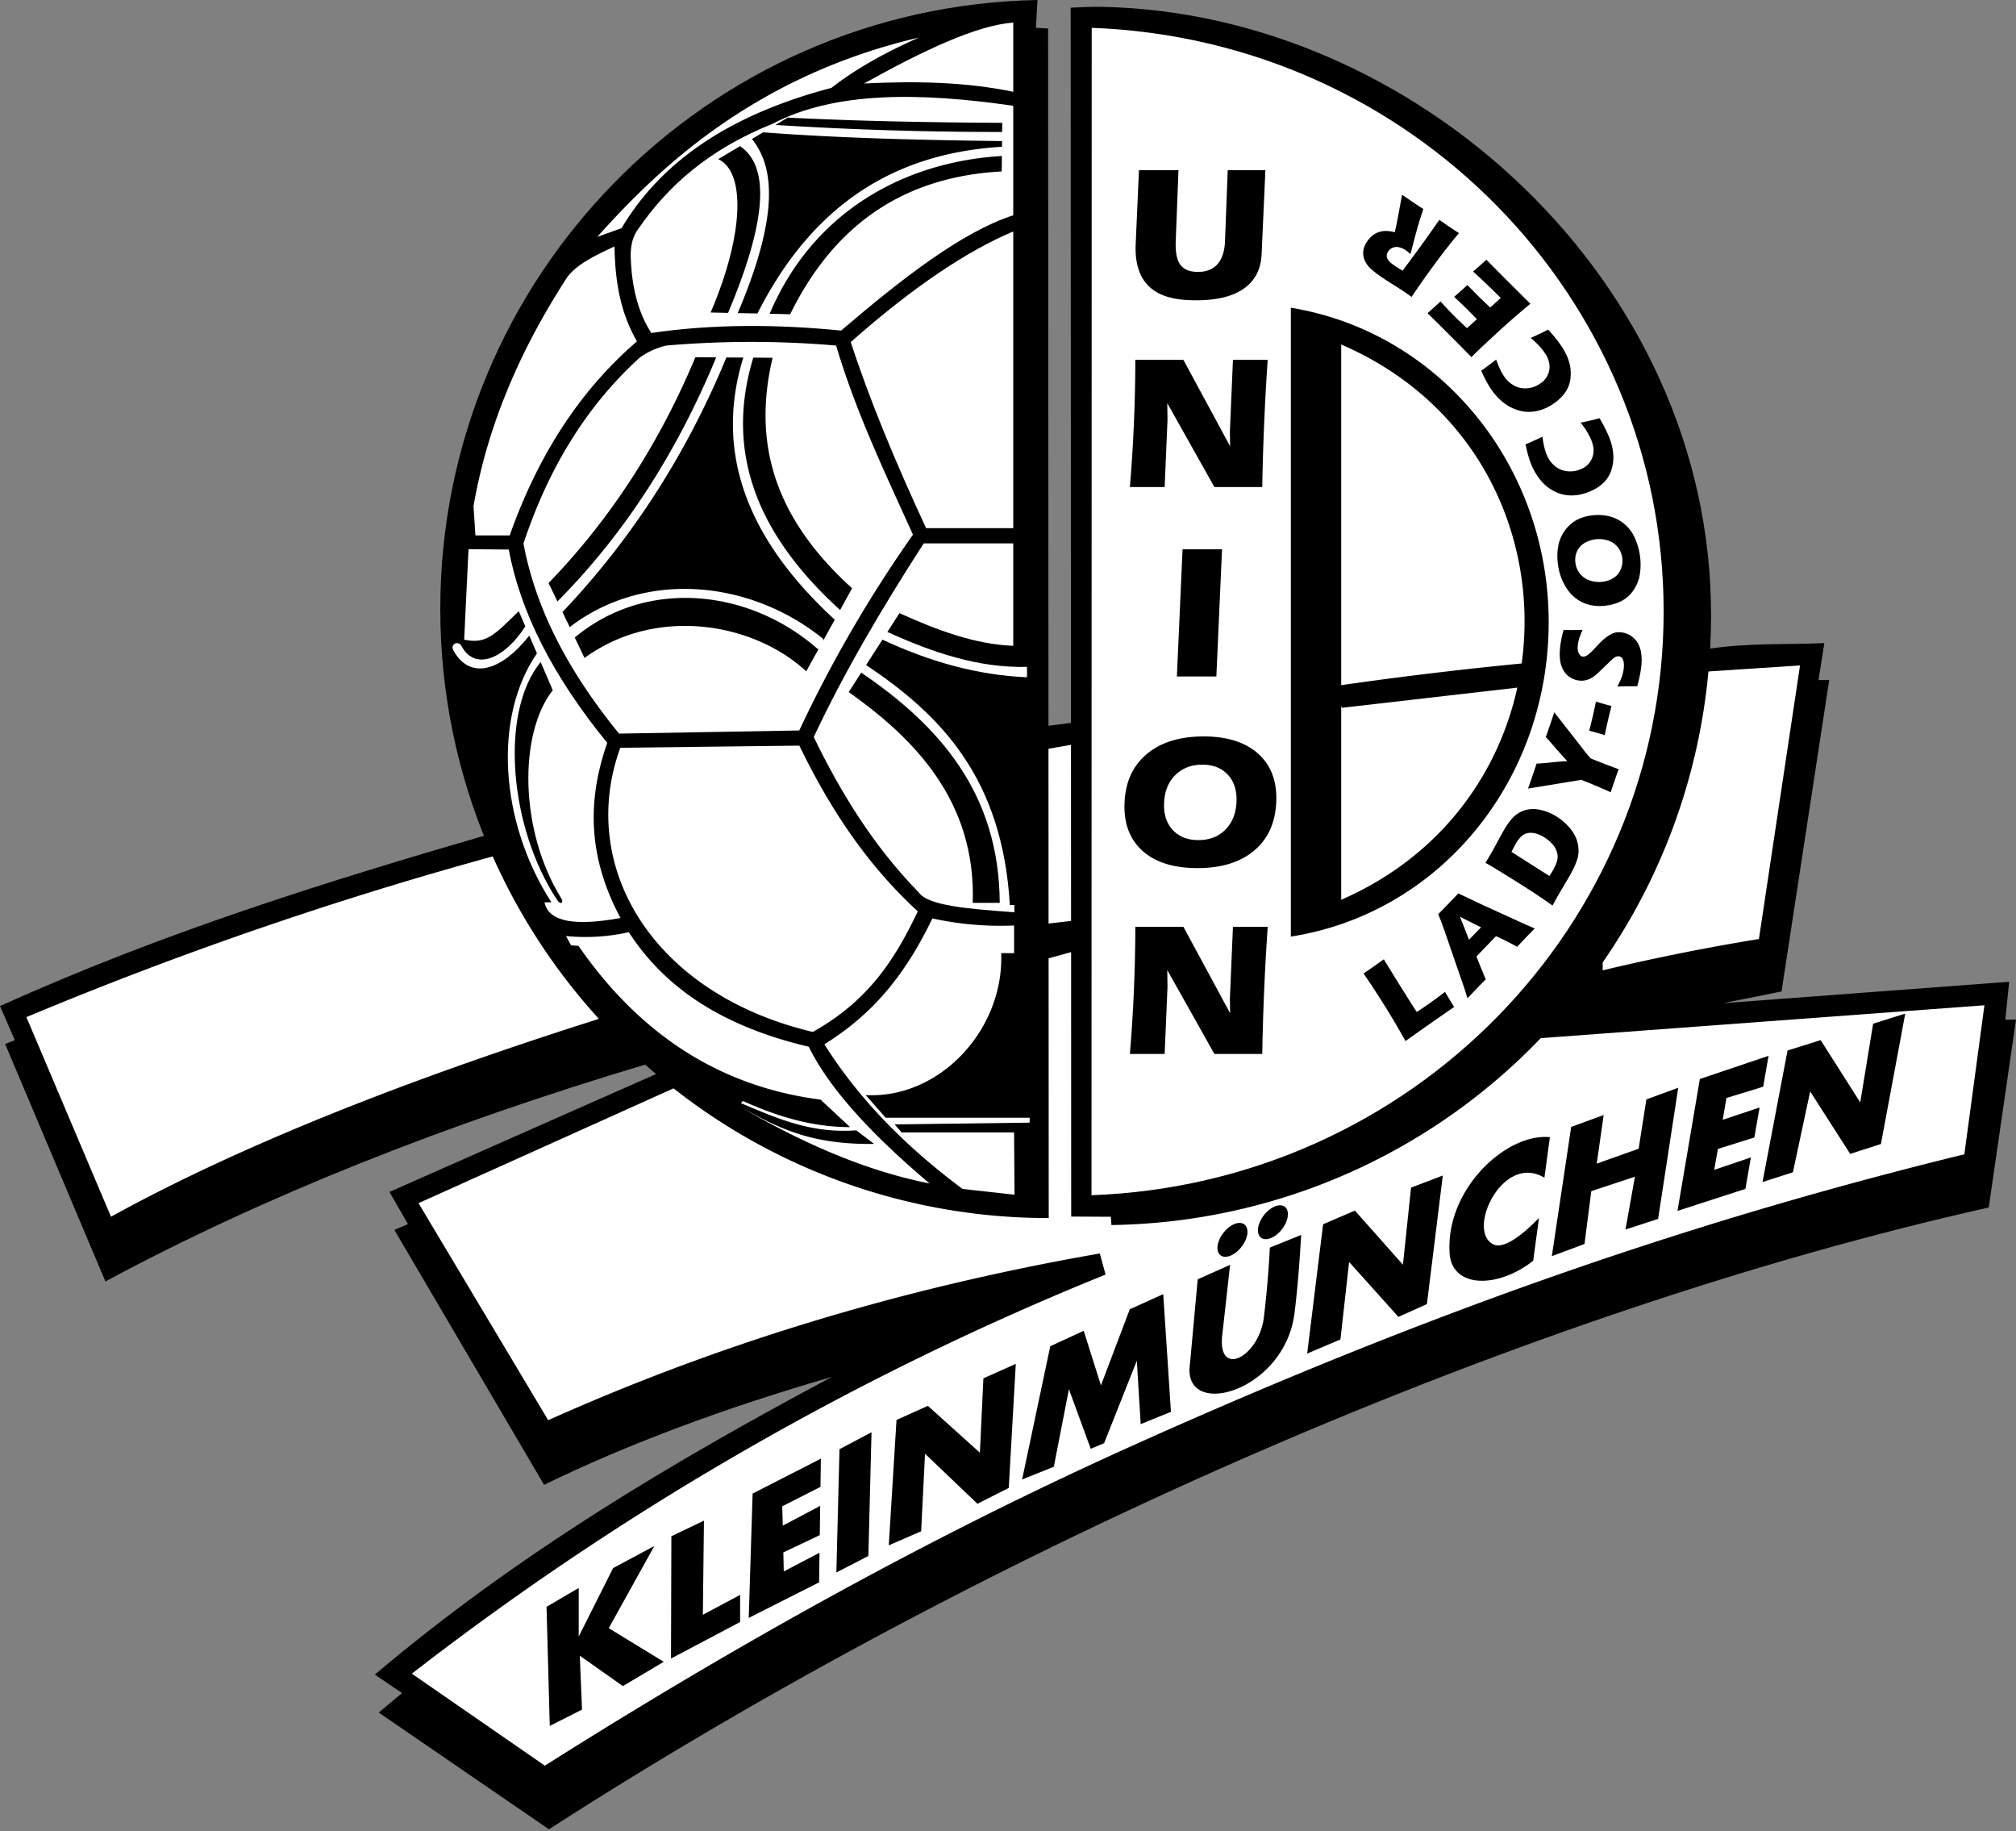<svg xmlns="http://www.w3.org/2000/svg" width="500" height="454" fill="none"><rect width="100%" height="100%" fill="#808080" stroke="none"/><path fill="#000" fill-rule="evenodd" d="m275.51 301.7.15 2.05c82.33-1.24 148.55-68.39 148.71-151C424.54 69.5 350.77 3.2 273.34 1.7c-2.6-.05-5.21.08-7.8.2l.13 299.74 9.84.05ZM260.1 302.01c-83.36-.05-150.9-67.66-150.9-151.02C109.2 68.72 175.1 1.59 257.32 0l-.4 6.9 3.03.16.15 294.95Z" clip-rule="evenodd"/><path fill="#fff" fill-rule="evenodd" d="M227.95 9.3c-42.64 9.96-66.39 34.58-79.83 49.43a22565 22565 0 0 0 6.03-2.15c10.66-17.91 28.88-28.7 52.06-34.79 5.77-4.53 13.1-8.68 21.74-12.5ZM152.4 61.1c.15 8.19 1.3 16.18 5.58 23.54-14.63 12.59-24.78 28.94-31.57 48.12h-8.5l-.47-7.27c3.47-20.06 11.64-38.94 23.36-56.94 2.71-3.35 7.21-5.36 11.6-7.45Z" clip-rule="evenodd"/><path fill="#000" fill-rule="evenodd" d="M427.38 248.74c23.64-1.78 47.29-3.54 70.93-5.31l-.96 9.4H500l-6.76 46.57C378.92 325 245.18 383.3 136.15 453.58l-42.22-28.95 5.79-4.83-6.76-4.58c35.22-29.78 73.84-52.76 113.4-73.83-27.06 7.84-50.87 16.76-71.42 26.78L97.8 304.95l3.38-1.44-4.59-7.97 68.77-30.4-2.66-2.17-2.68 1c-49.36 14.76-94.3 32.48-133.88 53.77L1.28 258.87l2.4-.97L0 249.46c40.56-18.33 81.12-30.93 121.67-42.7l138.26-26.79 5.55-.72 2.64-.37c21.63-3.01 43.27-.6 64.92-6.87 31.27-4.48 60.54-6.3 90.42-11.08 9.63-1.55 19.4-1.06 29-1.47-.47 3.06-.96 6.11-1.44 9.17h2.65l-11.82 77.2-14.47 2.9Z" clip-rule="evenodd"/><path fill="#fff" fill-rule="evenodd" d="m116.2 136.17-1.08 22.44c5.57 1.18 7.58-1.3 13.54-7.06l1.63 3.76c-5.19 8.08-12.52 11.2-15.87 4.8-.82-1.33-2.83-.43-1.98 1.15 4.06 7.38 11.76 5.3 18.83-3.66l1.9 4.41c-10.88 15.78-9.29 41.69 3.58 61.72h-1.7c1.03 5.02 7.93 5.88 18.85 3.89-8.53-15.88-7.97-30.05-3.3-43.44-13.58-16.6-21.56-32.55-24.42-47.92l-9.98-.09ZM270.71 296.36c79.19-2.9 141.9-66.84 141.9-144.73 0-77.87-62.68-141.81-141.85-144.73l-.05 289.46Z" clip-rule="evenodd"/><path fill="#000" fill-rule="evenodd" d="M281.58 229.8h11.92l11.59 21.43-.06-3.57.76-17.86h8.62a614.32 614.32 0 0 0-1.35 31.53h-11.87l-11.69-20.8.06 4.16-.71 16.64h-8.62a388.28 388.28 0 0 0 1.35-31.53Zm16.93-47.2c5.88 0 10.41 1.45 13.6 4.34 3.18 2.89 4.65 6.88 4.42 12-.24 5.13-2.08 9.13-5.52 12-3.46 2.88-8.12 4.31-14 4.31-5.92 0-10.48-1.43-13.67-4.3-3.19-2.88-4.67-6.88-4.43-12.01.23-5.12 2.08-9.11 5.55-12 3.47-2.9 8.15-4.34 14.05-4.34Zm-.3 7c-2.7 0-4.93.85-6.67 2.54-1.74 1.7-2.67 3.95-2.82 6.8-.15 2.84.55 5.11 2.1 6.81 1.56 1.7 3.7 2.55 6.42 2.55 2.72 0 4.92-.85 6.63-2.54 1.71-1.7 2.64-3.97 2.8-6.83.14-2.83-.55-5.09-2.1-6.78-1.54-1.7-3.66-2.55-6.36-2.55Zm-4.93-53.4h9.8l-1.4 31.53h-9.79l1.4-31.53Zm-11.7-46.97h11.92l11.59 21.43-.06-3.57.76-17.86h8.62a614.42 614.42 0 0 0-1.35 31.53h-11.87l-11.69-20.8.06 4.16-.71 16.64h-8.62a388.27 388.27 0 0 0 1.35-31.53Zm.9-47.03h9.8l-.68 17.58c-.1 2.7.25 4.64 1.13 5.84.88 1.2 2.35 1.8 4.4 1.8 2.1 0 3.71-.65 4.84-1.94 1.12-1.29 1.76-3.19 1.85-5.7l.68-17.58h9.34l-.94 20.85c-.3 6.85-5.2 11.41-16.17 11.41-6.1 0-15.62-1.02-15.06-13.91l.81-18.35ZM348.59 258.13a211.34 211.34 0 0 0-10.41-16.75 215.22 215.22 0 0 0 5.03-3.52l2.73 4.46 4.34 6.93 1.1 1.67a106.86 106.86 0 0 0 7-4.98l2.26 3.75a863.65 863.65 0 0 0-12.05 8.44Zm15.36-10.62-.7-2.26-5.14-14.9-.6-1.64-.8-2.05a325.98 325.98 0 0 0 4.98-5.14l5.73 2.72 11.16 5.09 2.07.88-2.03 2.07-2.35 2.48a64.46 64.46 0 0 0-5.24-2.63l-4.84 5.01c.66 1.75 1.43 3.64 2.3 5.68a316.76 316.76 0 0 0-4.53 4.7Zm.38-14.49 2.99-3.09a547.68 547.68 0 0 1-5.25-2.63c.59 1.41 1.06 2.6 1.42 3.52l.84 2.2Zm20.71-8.49c-1.8-1.27-3.25-2.26-4.35-2.99a375.79 375.79 0 0 0-10.8-6.76l-1.47-.84a94.84 94.84 0 0 0 2.86-5c.58-1.08 1.14-2.1 1.67-3.03a20.25 20.25 0 0 1 1.83-2.69c.6-.72 1.3-1.32 2.13-1.78.81-.45 1.7-.72 2.64-.8.95-.09 1.95.01 3 .29 1.04.27 2.04.68 3 1.23.94.55 1.8 1.17 2.55 1.86.76.7 1.39 1.42 1.9 2.16a8.23 8.23 0 0 1 1.36 6.25c-.12.54-.36 1.22-.7 2.04-.4.92-.92 1.93-1.55 3.02l-2.83 4.81-1.24 2.23Zm-.78-7.34c.3-.4.59-.86.86-1.33.47-.82.81-1.58 1.03-2.31.22-.72.23-1.47.01-2.23a5.26 5.26 0 0 0-1.27-2.16 9.38 9.38 0 0 0-2.17-1.72c-1-.57-1.93-.88-2.8-.93a3.42 3.42 0 0 0-2.2.55 6.44 6.44 0 0 0-1.75 2.1c-.34.57-.7 1.26-1.1 2.07l9.4 5.97Zm15.22-20.74c-.7-.34-1.92-.88-3.64-1.6a69 69 0 0 0-3.67-1.48l-13.2 2.16a239.6 239.6 0 0 0 2.13-6.2c1.03-.03 2.28-.13 3.75-.3 1.46-.16 2.75-.25 3.87-.29-1.5-1.64-2.66-2.93-3.48-3.9a49.94 49.94 0 0 0-1.86-2.1 197.31 197.31 0 0 0 2.1-6.13l6.86 8.78a33.44 33.44 0 0 0 2.18 2.66l.13.06.14.05.13.06 2.04.8c1.35.54 2.85 1.1 4.49 1.71a210.3 210.3 0 0 0-1.97 5.72ZM398 182.28a73.02 73.02 0 0 0-3.85-1.1 124.28 124.28 0 0 0 1.67-7.23c1.18.39 2.46.76 3.85 1.1a161.41 161.41 0 0 0-1.67 7.23Zm8.06-12.12c-2.06-.01-3.7 0-4.94.08.55-1 .95-1.9 1.2-2.69.24-.78.38-1.48.42-2.09.06-.8-.02-1.44-.23-1.93-.21-.5-.56-.75-1.04-.79a1.57 1.57 0 0 0-1 .26c-.19.12-.4.3-.64.51l-2.54 2.43c-.58.57-1 .96-1.26 1.19-.52.45-1 .8-1.44 1.03a4.74 4.74 0 0 1-2.73.6 5.14 5.14 0 0 1-4.37-3.08 6.7 6.7 0 0 1-.58-2.14c-.08-.75-.1-1.52-.04-2.31.11-1.56.42-3.23.92-5.03l1.83.03c.55 0 1.52-.02 2.91-.06-.4.82-.7 1.57-.9 2.26a9.6 9.6 0 0 0-.33 1.79c-.05.71.04 1.32.3 1.8.23.5.56.76.98.79.19.01.38-.01.57-.07.18-.06.4-.18.66-.37.26-.18.55-.43.87-.74.31-.3.78-.8 1.4-1.47l.9-.93c.26-.28.6-.57.97-.89a9.3 9.3 0 0 1 2.1-1.31c.3-.11.6-.2.9-.24a5.46 5.46 0 0 1 5.19 2.55c.44.77.74 1.59.88 2.47.14.88.18 1.8.1 2.77-.1 1.48-.45 3.35-1.06 5.58Zm-19.66-30.2c-.2-1.45-.2-2.89.02-4.3a9.41 9.41 0 0 1 4.26-6.52c1.1-.66 2.4-1.1 3.93-1.32 1.6-.22 3.1-.15 4.53.2a9.35 9.35 0 0 1 6.31 5.35 15.65 15.65 0 0 1 1.28 4.4c.22 1.55.21 3.05-.01 4.52a9.5 9.5 0 0 1-1.54 3.98 8.22 8.22 0 0 1-2.85 2.66c-1.1.6-2.36 1-3.78 1.2-2.09.3-3.98.1-5.69-.6a9.47 9.47 0 0 1-4.27-3.6 14.04 14.04 0 0 1-2.19-5.97Zm4.34-.35a5.22 5.22 0 0 0 3.72 4.37 7.2 7.2 0 0 0 3.17.25c1.01-.15 1.9-.48 2.69-1.02a4.53 4.53 0 0 0 1.7-2.17 5.48 5.48 0 0 0-.86-5.46 5.08 5.08 0 0 0-2.5-1.61 7.1 7.1 0 0 0-5.83.77 4.62 4.62 0 0 0-1.76 2.09 5.18 5.18 0 0 0-.33 2.78Zm1.3-34.82a65.6 65.6 0 0 0 4.66-1.1 35.45 35.45 0 0 1 2.4 4.72c.55 1.38.89 2.74 1 4.08.13 1.33-.02 2.67-.44 4a7.56 7.56 0 0 1-2.05 3.3c-.95.88-2.1 1.6-3.49 2.15-1.61.66-3.18.95-4.7.9a9.13 9.13 0 0 1-4.23-1.18 10.91 10.91 0 0 1-3.28-2.81 15.56 15.56 0 0 1-2.17-3.77c-.5-1.26-.97-2.9-1.38-4.9l1.11-.47 1.6-.73 1.48-.7c.15 1.09.3 1.97.47 2.62.16.66.35 1.25.56 1.78a7.19 7.19 0 0 0 1.98 2.82 5.76 5.76 0 0 0 2.98 1.32c1.13.16 2.25.02 3.37-.43a4.94 4.94 0 0 0 3.3-4.2c.1-.92-.09-1.93-.53-3.04-.25-.6-.57-1.25-.96-1.92-.39-.67-.95-1.48-1.68-2.44Zm-12.4-21a67.14 67.14 0 0 0 4.32-2.06 35.38 35.38 0 0 1 3.32 4.12c.84 1.24 1.45 2.5 1.85 3.79.4 1.28.52 2.61.39 4a7.55 7.55 0 0 1-1.32 3.66c-.74 1.05-1.73 2-2.96 2.83a11.36 11.36 0 0 1-4.41 1.85c-1.5.26-2.96.17-4.38-.28a10.9 10.9 0 0 1-3.8-2.06c-1.1-.93-2.07-2-2.9-3.24a29.34 29.34 0 0 1-2.38-4.5l1-.7 1.4-1.04 1.3-1c.38 1.04.72 1.87 1.01 2.48.3.6.6 1.15.92 1.62a7.17 7.17 0 0 0 2.52 2.35c.99.53 2.05.75 3.2.67a6.47 6.47 0 0 0 3.2-1.13 4.93 4.93 0 0 0 2.36-4.8 6.45 6.45 0 0 0-1.16-2.85c-.37-.54-.8-1.1-1.33-1.68a24.7 24.7 0 0 0-2.15-2.04Zm-.08-8.48a209.26 209.26 0 0 0-9.7 8.55 179.51 179.51 0 0 0-4.02 3.78l-.89.91a887.4 887.4 0 0 0-10.9-10.9l.36-.31.94-.85 1.17-1.05c.25-.22.5-.45.74-.7a103.72 103.72 0 0 0 6.57 6.63l2.46-2.22c-.75-.79-1.64-1.69-2.66-2.71-.36-.37-1.36-1.31-2.98-2.84.94-.8 2.03-1.78 3.3-2.92a324.7 324.7 0 0 0 2.57 2.62c.9.9 1.93 1.87 3.09 2.94l2.6-2.36-1.13-1.13-2.09-2.03-2.07-1.96c-.3-.3-.83-.77-1.59-1.43 1.09-.93 2.2-1.9 3.32-2.92 1.58 1.6 3.31 3.35 5.2 5.24l4.3 4.28 1.4 1.38ZM361.84 57.8a159 159 0 0 0-5.75 7.32 237.69 237.69 0 0 0-6 8.5 73.33 73.33 0 0 0-4.56-3.05c-.9-.56-1.77-1.11-2.6-1.68a29.71 29.71 0 0 1-2.53-1.88c-.54-.44-.98-.9-1.33-1.4-.35-.5-.6-.97-.75-1.44a4.5 4.5 0 0 1 0-2.82 6.78 6.78 0 0 1 1.94-2.83 5.26 5.26 0 0 1 3.27-1.25c.62-.01 1.42.08 2.4.29l.43-1.92.33-1.66.83-4.54c.03-.2.11-.58.24-1.14l2.52 1.73c.55.38 1.46.97 2.72 1.8l-.89 2.76a126.9 126.9 0 0 0-1.2 4.24l-1.1 4.18a7.9 7.9 0 0 0-1.13-.94 5.04 5.04 0 0 0-1.7-.76 2.5 2.5 0 0 0-2.7 1.05c-.24.34-.35.7-.35 1.07 0 .38.14.76.44 1.14.29.39.83.84 1.61 1.37l.84.55 1.03.64a366.15 366.15 0 0 0 9.12-12.62l2.46 1.7 2.41 1.59Z" clip-rule="evenodd"/><path fill="#fff" fill-rule="evenodd" d="m167.05 269.86-63.25 28.47 32.16 53.81c40.32-18.05 85.28-32.36 136.81-41.34l1.43 5.23a723.74 723.74 0 0 0-172.06 98.96l32.99 22.81c55.17-34.88 102.69-59.98 145.72-79.34 77.07-34.68 141.57-56.4 206.34-72.25l4.98-36.95-110.04 8.15a150.38 150.38 0 0 1-106.47 46.34l-.15-2.05-9.84-.05-.02-65.57-5.58 1.54v.02l.03 64.38a150.33 150.33 0 0 1-93.05-32.16ZM6.55 252.2l20.98 49.49c31.03-17.1 71.65-33.43 121-49.06a151.21 151.21 0 0 1-26.33-40.28A954.3 954.3 0 0 0 6.54 252.2Zm439.89-87.22-10.2 67.85a536.33 536.33 0 0 0-38.75 7.77v-1.97a150.72 150.72 0 0 0 26.23-72.14l22.72-1.5Z" clip-rule="evenodd"/><path fill="#000" fill-rule="evenodd" d="M320.15 232.23c37.24-5.84 63.95-38.92 63.95-77.97 0-38.84-26.95-71.88-63.95-77.96v155.93Z" clip-rule="evenodd"/><path fill="#fff" fill-rule="evenodd" d="M377.4 164.51c4.27-31.01-10.52-64.31-44.76-79.09v84.47l.4-.06a996.48 996.48 0 0 1 44.36-5.32ZM332.64 223.1c24.25-10.56 38.85-30.65 43.68-52.6l-43.47 5-.21-.47v48.07ZM153.85 185.4c-10.71 29.37 7.9 61.03 47.73 70.47 14.24-7.92 20.7-18.7 26.05-29.9-12.94-11.86-22.03-25.96-29.38-41.09l-44.4.53Z" clip-rule="evenodd"/><path fill="#000" fill-rule="evenodd" d="m134.09 164.16 3 6.98c-8.48 10.83-8.3 34.86 2.16 51.68.62.96-.22 1.7-1.08.31-11.82-17.83-14.36-46.45-4.08-58.97Z" clip-rule="evenodd"/><path fill="#fff" fill-rule="evenodd" d="m260.04 185.66 5.58-.98.02 43.66-5.58.65-.02-43.34ZM251.3 22.76V5.6c-9.1.65-22.39 6.97-37 15.1 12.8-.64 25.3-.38 37 2.06Zm0 30.62V26.23c-23.13-3.34-44.23-3.63-59.73 4.48-15.8 6.33-25.91 15.4-33.13 25.86-1.68 2.19-1.95 4.37-2.03 6.56.19 8.5 2.08 14.74 5.13 19.43 15.69-2.29 31.38-2.13 47.07-.6 15.23-13 30.02-24.48 42.7-28.58Zm0 77.58V57.39c-11.34 4.8-24.57 13.52-40.3 27.42 4.56 14.05 10.99 29.59 18.69 46.15h21.61Zm-23.45 90.3c2.26 3.33 12.38 4.1 23.73 4.94v-1.8h-1.12c-1.86-31.7-17.34-47.27-35.65-59.5l4.05-6.3c11.4 5.32 23.26 8.8 35.85 9.33v-2.58c-12.07.31-23.45-3.58-34.63-8.66l3-4.66c9.4 4.26 18.82 7.75 28.22 8.1v-25.4h-22.2c-10.33 16-19.77 32.01-27.28 48.02 6.76 13.94 14.89 27.1 26.03 38.52Zm20.1 2.6h-6.7c.87-25.42-14.77-40.92-30.75-52.26l3.1-4.82c19.55 13.29 34.21 30.03 34.35 57.07Z" clip-rule="evenodd"/><path fill="#000" fill-rule="evenodd" d="m190.9 77.8 5.07.12c10.38-21.1 27-34.05 52.47-35.41l.04-3.83c-24.78 1.48-47.06 14.23-57.59 39.12Zm57.65-45.08.03-2.26c-18.06-.1-35.9-.43-53.2-1.3l-3.05 1.82a881.38 881.38 0 0 0 56.22 1.74Zm-65.02 3.52-5.4 3.22c6.92 3.24 6.29 18.96-1.88 38.02l4.32.1c9.22-21.84 10.74-36.14 2.96-41.34Zm-.56 41.39 4.88.1c14.5-28.59 35.7-39.83 60.66-41.34 0-.47 0-.94.02-1.41-20.7-.25-40.88-.76-59.26-2.17l-2.78 1.66c5.76 7.1 6.57 19.41-3.52 43.16Z" clip-rule="evenodd"/><path fill="#fff" fill-rule="evenodd" d="M207.37 85.68c4.9 16.49 12.07 31.44 19.06 46.89a322.05 322.05 0 0 0-28.2 48.55l-44.7.78c-14.03-17.2-21-32.7-23.7-47.14 6.03-18.16 15.3-33.8 28.85-46.11a18.56 18.56 0 0 1 6.57-2.97 246.37 246.37 0 0 1 42.12 0Z" clip-rule="evenodd"/><path fill="#000" fill-rule="evenodd" d="m172.47 88.57 5.16.04c-9.75 23.55-22.78 43.83-39.38 60.52l-2.2-4.56c14.97-15.46 27.2-34.02 36.42-56Zm7.69.06 4.19.03c-7.41 24.05 1.48 45.5 22.67 64.98h.02l-2.86 5.18-.04-.43c-18.26-14.74-44.43-17.05-62.84-2.9l-1.8-3.73c16.94-17.85 30.6-38.8 40.66-63.13Zm6.67.05 4.78.03c-4.5 19.22-1.1 38.32 19.72 57.15l-2.97 5.39c-19.67-17.87-28.95-38.22-21.53-62.57ZM203 160.96l-3.04 5.49c-13.2-12.18-37.32-16.2-54.99-3.31l-2.42-5.06c17.74-14.81 43.22-12.06 60.15 2.75l.3.13ZM135.55 398.41l.8 29.53 8-4.04-.55-13.37 10.68 7.54 10.15-6.02-13.65-8.34 11.31-20.38-10.23 5.48-8.53 16.96v-12.03l-7.98 4.67Zm30.96-17.5-.09 30.33 17.14-9.06v-6.73l-9.24 4.94.27-23.34-8.08 3.86Zm27.63-2.63-.13-4.79 9.48-4.82.1-6.99-16.93 8.65-.96 30.84 17.45-8.82.1-7.34-8.86 4.63-.11-4.72 9.04-4.28.1-7.25-9.28 4.89Zm14.07-18.96-.78 30.58 7.94-4.1.78-30.67-7.94 4.2Zm14.14-7.25-1.92 31.1 8.03-3.49.96-19.22 13 12.4 7.77-3.93 1.74-30.75-8.03 3.58-.87 18.44-12.91-11.62-7.77 3.5Zm31.15 14.77 7.86-3.15 3.75-19.22 5.41 14.76 3.32-1.4 8.11-20.44.96 15.73 7.5-3.06-1.91-29.18-8.3 3.76-7.15 18.87-4.27-13.54-8.3 3.84-6.98 33.03Zm43.55-49.63-1.92 20.97c-2.07 14 23.39 7.11 25.92-12.5.83-6.63 1.28-13.07 1.66-19.48l-7.77 3.15a248.9 248.9 0 0 1-1.48 17.3c-1.25 9.96-11.67 15.2-10.3 4.19l1.92-17.21-8.03 3.58Zm10.39-13.98c1.8 0 2.48 1.88 1.5 4.2-.98 2.31-3.23 4.19-5.04 4.19-1.8 0-2.48-1.88-1.5-4.2.97-2.31 3.23-4.19 5.04-4.19Zm10.03-4.37c1.81 0 2.48 1.88 1.5 4.2-.97 2.31-3.23 4.19-5.03 4.19-1.81 0-2.48-1.88-1.5-4.2.97-2.3 3.23-4.19 5.03-4.19Zm10.68 4.7-3.95 32.06 8.25-3.5 2.15-19.22 12.23 13.63 7.07-3.18 3.94-31.88-7.88 3.01-2.01 19.1-11.91-13.41-7.9 3.4Zm56.25-21.6-1.36 10.06c-10.35-6.28-19.47 13.18-12.66 16.53 1.9.93 5.53-.6 11.31-6.56l-1.43 10.61c-8.73 6.88-19.93 6.86-20.71-1.6-1.24-15.92 13.94-30.11 24.85-29.04Zm5.28-2.54-4.8 32.05 8.1-3.02 1.69-13.1 10.82-3.58-2.35 13.1 8.1-2.64 4.99-32.52-7.9 2.89-1.92 12.23-10.4 3.7 1.73-12.06-8.06 2.95Zm43.21 15.37 1.36-7.8-9.1 3.08.92-5.19 9.04-2.84 1.3-7.44-9.15 3.05.92-5.4 9.12-2.8 1.33-7.66-17.04 5.75-5.55 32.71 16.85-5.46Zm10.45-34.32 8.21-2.57 9.82 15.44 3.2-19.52 7.96-2.5-6.03 32.34-7.62 2.45-9.93-15.48-4.28 20.04-7.54 2.42 6.21-32.62Z" clip-rule="evenodd"/><path fill="#fff" fill-rule="evenodd" d="M251.51 229.48v6.85h-3.2c.73 18.96-15.23 36.17-33.6 35.2l4.95 5.62h35.71v1.21l-33.5.44 1.76 1.99h27.88l.11 15.45-12.89-1.44c-15.86-11.8-26.64-23.77-34.27-35.86 9.52-5.98 18.72-14.34 26.78-31.22a78.87 78.87 0 0 0 20.27 1.76Z" clip-rule="evenodd"/><path fill="#fff" fill-rule="evenodd" d="m240.38 235.23 5.95.44c-.54 22.83-15.32 33.62-33.17 33.43l-2.42-3.31c17.67.11 30.63-12.73 29.64-30.56ZM216.79 283.63c-16.2.26-24.4-4.37-32.73-8.93 17.3 10.07 32.66 16.03 46.5 18.74-15.67-13.2-25.32-24.38-29.97-33.9-22.74-5.34-36.27-15.51-44.64-28.4a49.07 49.07 0 0 1-15.57.95l1.24 2.3 1.85.14c15.42 22.26 35.43 34.96 60.03 38.12l7.34 6.82c-9.22.03-18-2.61-26.57-6.47l-.53.52c8.67 3.6 17.09 7.58 28.63 6.75l4.42 3.36Z" clip-rule="evenodd"/><path fill="#fff" fill-rule="evenodd" d="M202.28 271.38c-.57-2.12-1.79-3.21-3.53-3.45-23.57-4.29-39.94-16.34-51.49-33.6l-2.82.1c16.13 22.4 35.82 33.4 57.84 36.95Z" clip-rule="evenodd"/></svg>